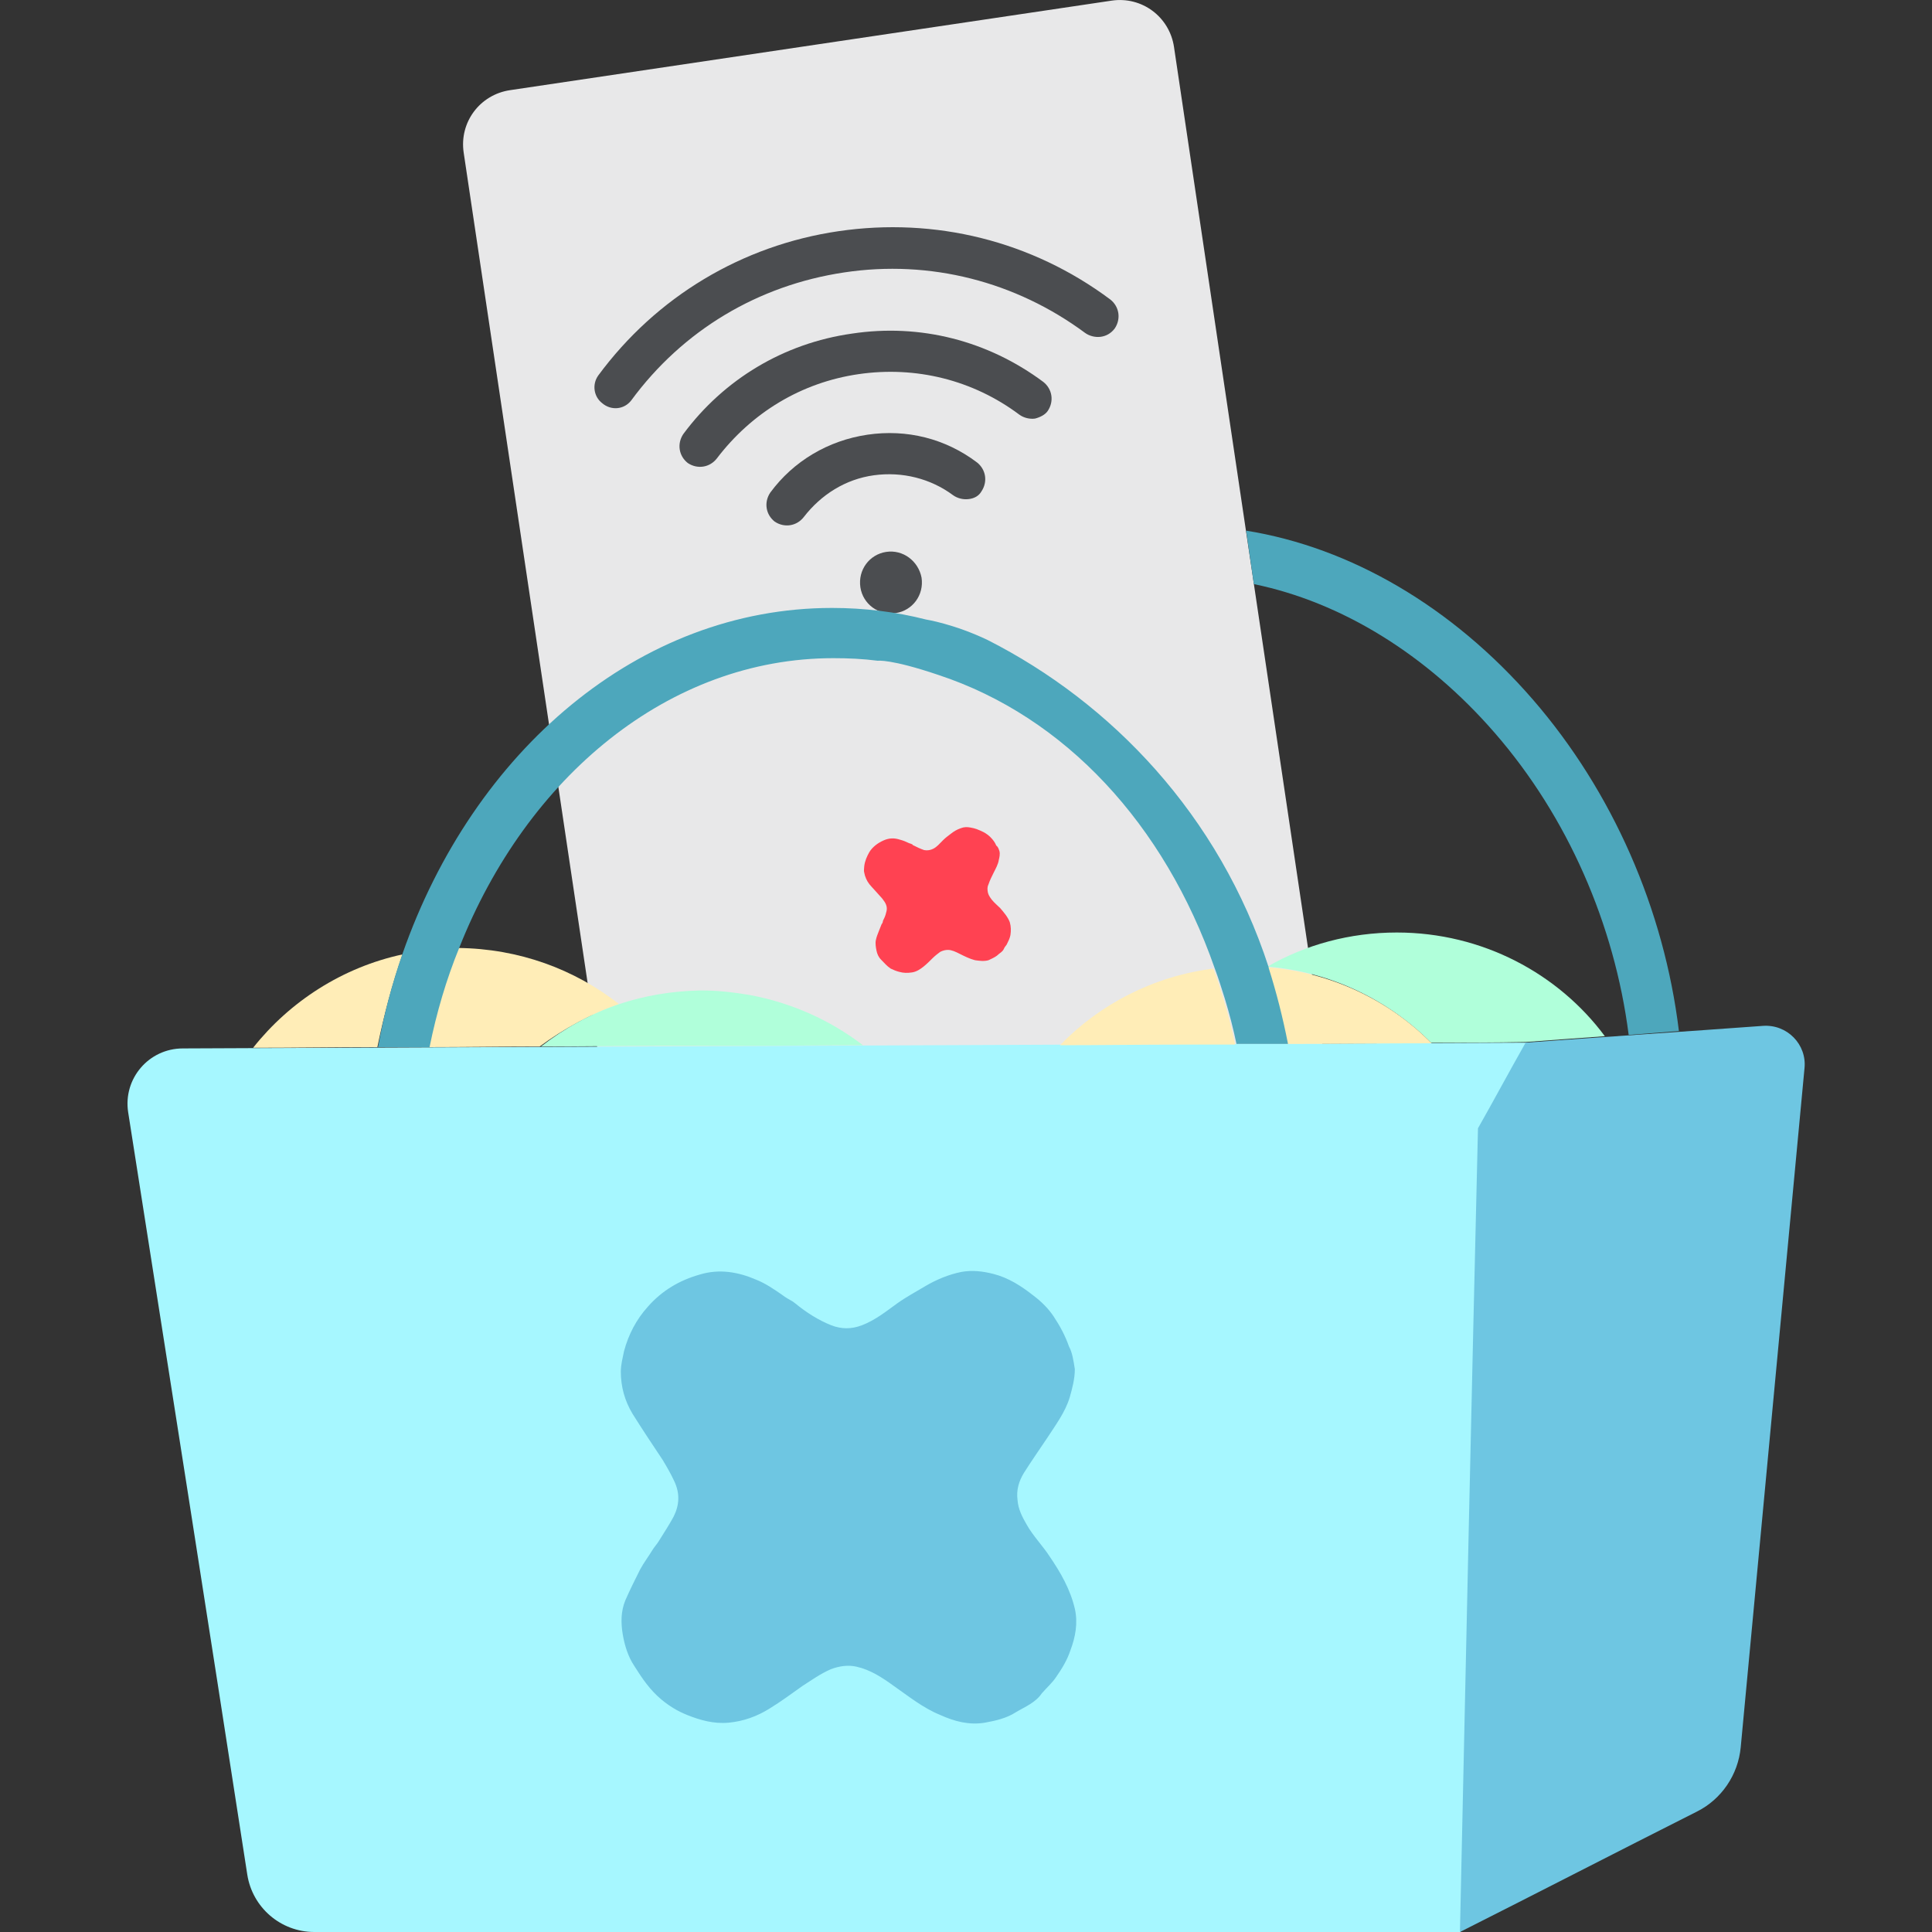 <svg version="1.1" id="Calque_1" xmlns="http://www.w3.org/2000/svg" xmlns:xlink="http://www.w3.org/1999/xlink" x="0px" y="0px" viewBox="0 0 300 300" style="enable-background:new 0 0 300 300;" width="300" height="300" xml:space="preserve"><rect x="0" y="0" width="300" height="300" fill="#333333" stroke="none"/><style>.st0{fill:#E8E8E9;}
	.st1{fill:#FF4252;}
	.st2{fill:#4B4D50;}
	.st3{fill:#A6F7FF;}
	.st4{fill:#B0FFDA;}
	.st5{fill:#FFEDB7;}
	.st6{fill:#4DA7BC;}
	.st7{fill:#6EC6E2;}</style><g><path id="XMLID_00000167380975881164172510000015134065321852931770_" class="st0" d="M203.3,206.6L110,220.5 c-4.7,0.7-9-2.5-9.7-7.2L72,23.7c-0.7-4.7,2.5-9,7.2-9.7l93.4-13.9c4.7-0.7,9,2.5,9.7,7.2l28.2,189.6 C211.2,201.6,208,205.9,203.3,206.6z"/><path class="st1" d="M155.2,132.2c0.1,0.4,0,0.9-0.1,1.3c-0.1,0.7-0.5,1.4-0.8,2c-0.3,0.6-0.6,1.2-0.8,1.8 c-0.2,0.4-0.2,0.8-0.1,1.3c0.1,0.4,0.3,0.7,0.6,1.1c0.4,0.5,0.9,0.9,1.3,1.3c0.6,0.7,1.2,1.4,1.5,2.2c0.2,0.7,0.2,1.3,0.1,2 c-0.1,0.5-0.3,0.9-0.5,1.3c-0.1,0.3-0.4,0.5-0.5,0.8l0,0c-0.2,0.5-0.7,0.7-1.1,1.1c-0.4,0.3-0.9,0.5-1.3,0.7 c-0.7,0.2-1.4,0.1-2.1,0c-0.8-0.2-1.6-0.6-2.4-1c-0.6-0.3-1.2-0.6-1.8-0.6c-0.4,0-0.8,0.1-1.2,0.3c-0.4,0.3-0.8,0.6-1.2,1 c-0.4,0.4-0.9,0.9-1.4,1.3c-0.5,0.4-1.1,0.8-1.8,0.9c-0.7,0.1-1.3,0.1-2-0.1c-0.4-0.1-0.9-0.3-1.3-0.5c-0.6-0.4-1-0.9-1.5-1.4 c-0.4-0.4-0.6-0.9-0.7-1.4s-0.2-1.1-0.1-1.6c0.1-0.5,0.3-1,0.5-1.5c0.1-0.3,0.3-0.7,0.4-1c0.1-0.1,0.2-0.3,0.2-0.5 c0.2-0.4,0.4-0.8,0.5-1.3c0.2-0.6,0.1-1.1-0.2-1.6c-0.2-0.3-0.4-0.6-0.7-0.9c-0.6-0.7-1.2-1.3-1.7-1.9c-0.4-0.5-0.7-1.2-0.8-1.8 c-0.1-0.3,0-0.7,0-1c0.1-0.8,0.4-1.5,0.8-2.2c0.5-0.8,1.3-1.4,2.2-1.8c0.9-0.4,1.7-0.4,2.6-0.1c0.4,0.1,0.9,0.3,1.3,0.5 c0.2,0.1,0.4,0.1,0.5,0.2c0.1,0,0.1,0,0.1,0.1c0.6,0.3,1.2,0.6,1.8,0.8c0.5,0.1,1,0,1.4-0.2c0.6-0.3,1-0.8,1.5-1.3 c0.4-0.4,0.8-0.7,1.2-1c0.5-0.4,1-0.7,1.6-0.9c0.5-0.2,1-0.2,1.5-0.1c0.7,0.1,1.4,0.4,2,0.7c0.4,0.2,0.8,0.5,1.1,0.8 c0.4,0.4,0.7,0.8,0.9,1.3C155,131.5,155.1,131.9,155.2,132.2C155.2,132.2,155.2,132.2,155.2,132.2z"/><path class="st2" d="M170.9,52.3c-0.8,0.1-1.7-0.1-2.4-0.6c-10.8-8-24.1-11.4-37.4-9.4c-13.4,2-25.1,9-33.1,19.9 c-1.1,1.4-3.1,1.6-4.5,0.4c-1.3-1-1.6-2.9-0.6-4.3c9-12.2,22.3-20.2,37.3-22.4c15-2.2,30,1.5,42.2,10.6c1.4,1.1,1.7,3,0.7,4.5 C172.5,51.8,171.7,52.2,170.9,52.3L170.9,52.3z"/><path class="st2" d="M160.7,65c-0.8,0.1-1.7-0.1-2.4-0.6c-7.2-5.4-16.1-7.6-25-6.3s-16.6,6-22,13.1c-1.1,1.4-3,1.7-4.5,0.7 c-1.4-1.1-1.7-3-0.7-4.5c6.3-8.5,15.6-14.1,26.2-15.6c10.6-1.6,21.1,1.1,29.7,7.5c1.4,1.1,1.7,3,0.7,4.5 C162.3,64.4,161.5,64.8,160.7,65L160.7,65z"/><path class="st2" d="M150.4,77.5c-0.8,0.1-1.7-0.1-2.4-0.6c-3.5-2.6-7.9-3.7-12.3-3.1s-8.2,3-10.9,6.5c-1.1,1.4-3,1.7-4.5,0.7 c-1.4-1.1-1.7-3-0.7-4.5c3.6-4.9,9-8.1,15.1-9s12.1,0.6,17,4.3c1.4,1.1,1.7,3,0.7,4.5C152,77,151.3,77.4,150.4,77.5L150.4,77.5z M137.6,85.7c-2.6,0.4-4.4,2.8-4,5.5c0.4,2.6,2.8,4.4,5.5,4c2.6-0.4,4.4-2.8,4-5.5C142.6,87.1,140.2,85.3,137.6,85.7z"/><path id="XMLID_00000132050507088203737600000006210622158923783081_" class="st3" d="M226.8,300h-178c-5.2,0-9.6-3.8-10.4-8.9 c-6.1-39.5-12.3-78.9-18.5-118.4c-0.8-5.2,3.2-9.9,8.5-9.9c69.5-0.3,139.1-0.6,208.7-0.9C233.6,207.9,230.1,253.9,226.8,300z"/><path class="st4" d="M216.9,144.8c-7.3,0-14.2,1.9-20.1,5.3c9.9,0.8,18.8,5.2,25.4,11.8c4.9,0,9.8,0,14.7-0.1l0,0 c4.1-0.3,8.2-0.6,12.3-0.9C242,151.2,230.2,144.8,216.9,144.8z"/><path class="st5" d="M188.4,150.4c-9.3,1.2-17.6,5.5-23.8,11.9c6.4,0,12.8-0.1,19.2-0.1c2.7,0,5.3,0,8,0c-0.5-2.4-1.1-4.7-1.8-7 C189.5,153.5,189,151.9,188.4,150.4z"/><path class="st5" d="M196.9,150.2c-0.1,0-0.1,0-0.2,0c0,0,0,0.1,0,0.1c1.2,3.8,2.3,7.8,3,11.8c7.5,0,15-0.1,22.6-0.1 C215.7,155.3,206.7,151,196.9,150.2z"/><path class="st5" d="M96.1,155.9c-6.9-5.4-15.5-8.6-25-8.7c-1.9,4.9-3.5,10-4.6,15.4c5.8,0,11.6-0.1,17.3-0.1 C87.6,159.7,91.7,157.5,96.1,155.9z"/><path class="st5" d="M62.5,148.2c-9.3,2-17.5,7.3-23.2,14.5c6.4,0,12.9-0.1,19.3-0.1C59.6,157.7,60.9,152.8,62.5,148.2z"/><path class="st4" d="M116.4,154.5c-2.4-0.4-4.8-0.7-7.3-0.7c-0.2,0-0.4,0-0.5,0c-4.3,0.1-8.5,0.8-12.4,2.1 c-4.5,1.5-8.6,3.8-12.2,6.6c6.3,0,12.5-0.1,18.8-0.1c1.5,0,3,0,4.5,0c2.6,0,5.3,0,7.9,0c6.3,0,12.5-0.1,18.8-0.1 C128.9,158.4,122.9,155.7,116.4,154.5z"/><path class="st6" d="M194.7,90.7c13.6,2.8,26.8,10.9,37.4,23.1c11.3,13,18.6,29.7,20.8,46.9l7.8-0.6c-2.3-18.9-10.3-37.2-22.7-51.5 c-12.5-14.4-28.3-23.6-44.5-26.2"/><path class="st6" d="M143.8,96.2c-4.7-1.2-9.6-1.8-14.6-1.8c-30,0-55.7,22.2-66.7,53.7c-1.6,4.6-2.9,9.4-3.8,14.5c2.7,0,5.3,0,8,0 c1.1-5.4,2.6-10.5,4.6-15.4c10.5-26.6,32.6-45,58.1-45c2.3,0,4.6,0.1,6.9,0.4c0,0,2-0.3,9.4,2.2c19.7,6.5,35.1,23.2,42.9,45.5 c0.6,1.6,1.1,3.2,1.6,4.8c0.7,2.3,1.3,4.6,1.8,7c2.7,0,5.3,0,8,0c-0.8-4.1-1.8-8-3-11.8c0,0,0-0.1,0-0.1 c-7.7-23.7-24.5-41.1-43.6-50.8C148.2,96.9,143.8,96.2,143.8,96.2z"/><path id="XMLID_00000176740764732185046540000014208886177033865629_" class="st7" d="M263.5,281.3c-12.3,6.2-24.5,12.5-36.8,18.7 c0.9-41.6,1.8-83.2,2.8-124.8c2.5-4.4,4.9-8.9,7.4-13.3c12.3-0.9,24.5-1.7,36.8-2.6c3.8-0.3,6.9,2.9,6.5,6.6 c-3.3,35.1-6.6,70.3-9.9,105.4C269.9,275.6,267.3,279.4,263.5,281.3z"/><path class="st7" d="M166.9,212.6c0,1.5-0.4,3-0.8,4.4c-0.7,2.3-2.2,4.3-3.5,6.3c-1.2,1.8-2.4,3.5-3.6,5.4c-0.8,1.3-1.2,2.7-1,4.2 c0.1,1.4,0.7,2.6,1.4,3.8c1,1.8,2.5,3.3,3.6,5c1.7,2.5,3.2,5.1,3.9,8.1c0.5,2.2,0.1,4.4-0.7,6.5c-0.5,1.5-1.3,2.8-2.2,4.1 c-0.6,0.9-1.4,1.6-2.1,2.4c0,0-0.1,0.1-0.1,0.1c-1,1.5-2.6,2.1-4.1,3c-1.4,0.9-3.1,1.3-4.8,1.6c-2.4,0.4-4.7-0.2-6.9-1.2 c-2.7-1.1-4.9-2.9-7.2-4.5c-1.8-1.3-3.6-2.5-5.8-3c-1.3-0.3-2.7-0.1-4,0.4c-1.6,0.7-3,1.7-4.4,2.6c-1.7,1.2-3.3,2.4-5.1,3.5 c-1.9,1.2-4.1,2-6.4,2.2c-2.3,0.2-4.4-0.4-6.4-1.2c-1.5-0.6-2.8-1.4-4-2.4c-1.8-1.5-3-3.3-4.2-5.2c-1-1.5-1.5-3.2-1.8-4.9 c-0.3-1.8-0.3-3.6,0.4-5.3c0.7-1.6,1.5-3.2,2.3-4.8c0.6-1.1,1.3-2,1.9-3c0.3-0.5,0.7-0.9,1-1.4c0.8-1.3,1.6-2.5,2.3-3.8 c0.9-1.8,1-3.6,0.1-5.5c-0.5-1.1-1.2-2.3-1.8-3.3c-1.6-2.4-3.2-4.8-4.7-7.2c-1.2-2-1.8-4.2-1.8-6.5c0-1.1,0.3-2.2,0.5-3.2 c0.7-2.6,1.9-4.9,3.7-6.9c2.2-2.5,4.9-4.1,8.1-5c3-0.9,5.9-0.4,8.7,0.8c1.5,0.6,2.8,1.5,4.1,2.4c0.5,0.4,1.1,0.7,1.6,1 c0.1,0.1,0.3,0.2,0.4,0.3c1.7,1.4,3.6,2.6,5.6,3.4c1.6,0.6,3.1,0.6,4.7,0c2.1-0.8,3.7-2.1,5.5-3.4c1.4-1,2.9-1.8,4.4-2.7 c1.7-1,3.6-1.8,5.6-2.2c1.7-0.3,3.3-0.1,4.9,0.3c2.4,0.6,4.4,1.9,6.3,3.4c1.2,0.9,2.3,2,3.1,3.2c1,1.5,1.8,3,2.4,4.7 C166.5,210,166.7,211.3,166.9,212.6C167,212.6,167,212.6,166.9,212.6z"/></g></svg>